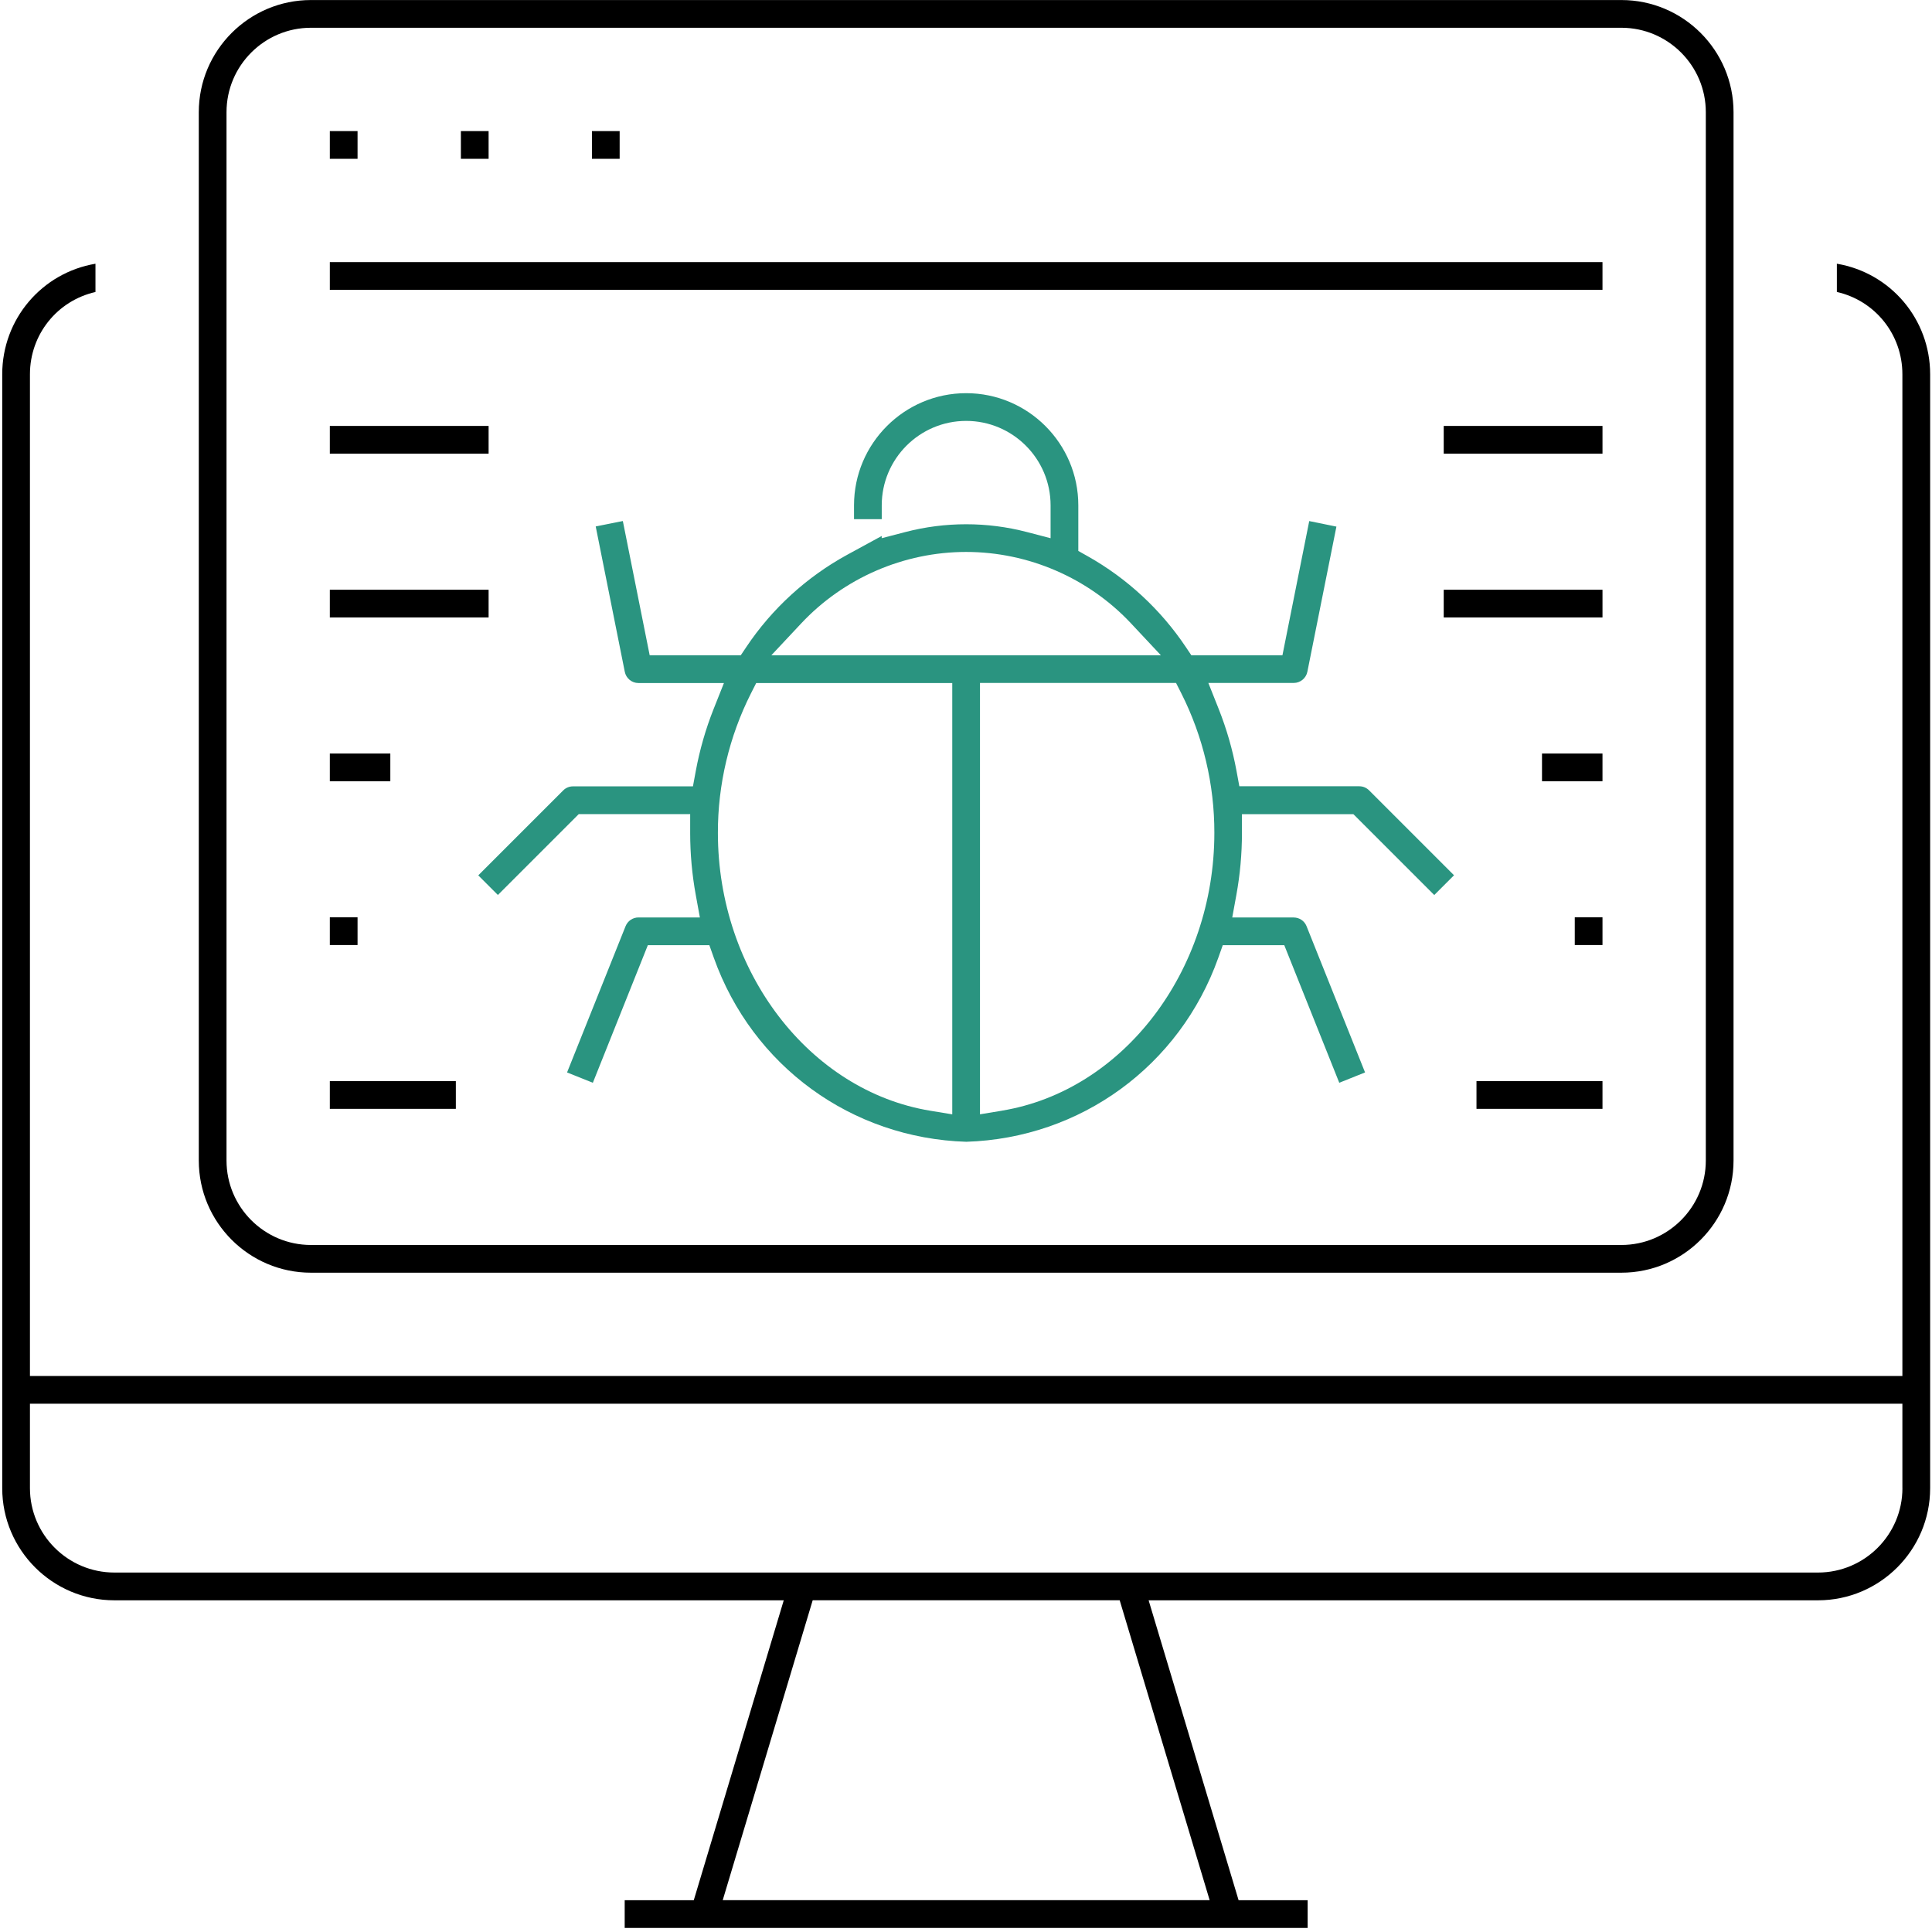 <?xml version="1.0" encoding="UTF-8"?> <svg xmlns="http://www.w3.org/2000/svg" width="469" height="469" viewBox="0 0 469 469" fill="none"><path d="M445.905 64.011V70.873C455.193 72.983 461.811 81.191 461.811 90.847V334.023H7.269V90.857C7.269 81.201 13.887 72.993 23.175 70.883V64.021C10.155 66.223 0.54 77.47 0.54 90.857V361.257C0.54 376.266 12.755 388.481 27.764 388.481H190.258L168.418 461.28H151.646V468.01H317.434V461.28H300.672L278.832 388.481H441.327C456.335 388.481 468.55 376.266 468.55 361.257V90.857C468.55 77.47 458.935 66.223 445.915 64.021L445.905 64.011ZM293.647 461.27H175.444L197.284 388.47H271.807L293.647 461.27ZM461.821 361.247C461.821 372.544 452.624 381.741 441.327 381.741H27.764C16.466 381.741 7.269 372.544 7.269 361.247V340.753H461.811V361.247H461.821Z" fill="black"></path><path d="M75.481 308.951H393.599C408.608 308.951 420.822 296.736 420.822 281.727V27.233C420.822 12.225 408.608 0.01 393.599 0.01H75.481C60.473 0.01 48.258 12.225 48.258 27.233V281.727C48.258 296.736 60.473 308.951 75.481 308.951ZM54.987 27.233C54.987 15.936 64.184 6.739 75.481 6.739H393.599C404.896 6.739 414.093 15.936 414.093 27.233V281.727C414.093 293.025 404.896 302.222 393.599 302.222H75.481C64.184 302.222 54.987 293.025 54.987 281.727V27.233Z" fill="black"></path><path d="M389.01 63.634H80.069V70.363H389.01V63.634Z" fill="black"></path><path d="M118.61 103.398H80.069V110.128H118.61V103.398Z" fill="black"></path><path d="M118.61 143.163H80.069V149.893H118.61V143.163Z" fill="black"></path><path d="M110.658 262.447H80.069V269.176H110.658V262.447Z" fill="black"></path><path d="M86.799 31.822H80.069V38.551H86.799V31.822Z" fill="black"></path><path d="M118.611 31.822H111.882V38.551H118.611V31.822Z" fill="black"></path><path d="M150.423 31.822H143.693V38.551H150.423V31.822Z" fill="black"></path><path d="M348.206 217.237L352.968 212.476L332.351 191.859C331.719 191.227 330.873 190.87 329.975 190.87H300.855L300.162 187.118C299.214 181.979 297.756 176.912 295.829 172.069L293.331 165.788H314.059C315.65 165.788 317.037 164.656 317.363 163.096L324.419 127.838L317.822 126.492L311.317 159.069H289.201L287.835 157.03C281.779 147.986 273.571 140.39 264.099 135.057L261.764 133.742V122.669C261.764 107.66 249.549 95.445 234.54 95.445C219.532 95.445 207.317 107.66 207.317 122.669V126.034H214.046V122.669C214.046 111.372 223.243 102.175 234.54 102.175C245.837 102.175 255.034 111.372 255.034 122.669V130.652L249.284 129.154C239.638 126.635 229.442 126.635 219.786 129.154L214.036 130.652V130.112L205.706 134.649C195.887 140.002 187.404 147.741 181.194 157.03L179.828 159.069H157.713L151.197 126.482L144.611 127.797L151.666 163.066C151.972 164.656 153.369 165.808 154.97 165.808H175.739L173.241 172.089C171.314 176.932 169.866 181.99 168.908 187.139L168.215 190.891H139.095C138.197 190.891 137.351 191.237 136.719 191.88L116.103 212.496L120.864 217.258L140.492 197.63H167.542V202.219C167.542 207.266 168.001 212.343 168.908 217.299L169.897 222.713H155.001C153.614 222.713 152.38 223.549 151.86 224.834L137.657 260.336L143.917 262.845L157.264 229.452H172.201L173.282 232.501C182.642 258.766 206.695 276.303 234.561 277.17C262.335 276.303 286.397 258.766 295.747 232.501L296.828 229.452H311.765L325.112 262.845L331.372 260.336L317.169 224.834C316.659 223.549 315.426 222.723 314.039 222.723H299.132L300.121 217.309C301.029 212.354 301.488 207.286 301.488 202.229V197.641H328.538L348.165 217.268L348.206 217.237ZM231.165 270.512L225.833 269.635C196.437 264.792 174.271 235.805 174.271 202.208C174.241 190.493 177.014 178.778 182.295 168.327L183.57 165.808H231.165V270.522V270.512ZM187.251 159.069L194.49 151.34C204.829 140.308 219.419 133.986 234.53 133.986C249.641 133.986 264.241 140.308 274.57 151.34L281.809 159.069H187.251ZM243.227 269.625L237.895 270.502V165.788H285.49L286.764 168.306C292.046 178.757 294.819 190.473 294.789 202.198C294.789 235.784 272.623 264.772 243.227 269.615V269.625Z" fill="#2A9480"></path><path d="M94.752 182.917H80.069V189.647H94.752V182.917Z" fill="black"></path><path d="M86.799 222.682H80.069V229.412H86.799V222.682Z" fill="black"></path><path d="M389.011 103.398H350.47V110.128H389.011V103.398Z" fill="black"></path><path d="M389.011 143.163H350.47V149.893H389.011V143.163Z" fill="black"></path><path d="M389.01 262.447H358.422V269.176H389.01V262.447Z" fill="black"></path><path d="M389.01 182.917H374.328V189.647H389.01V182.917Z" fill="black"></path><path d="M389.011 222.682H382.281V229.412H389.011V222.682Z" fill="black"></path></svg> 